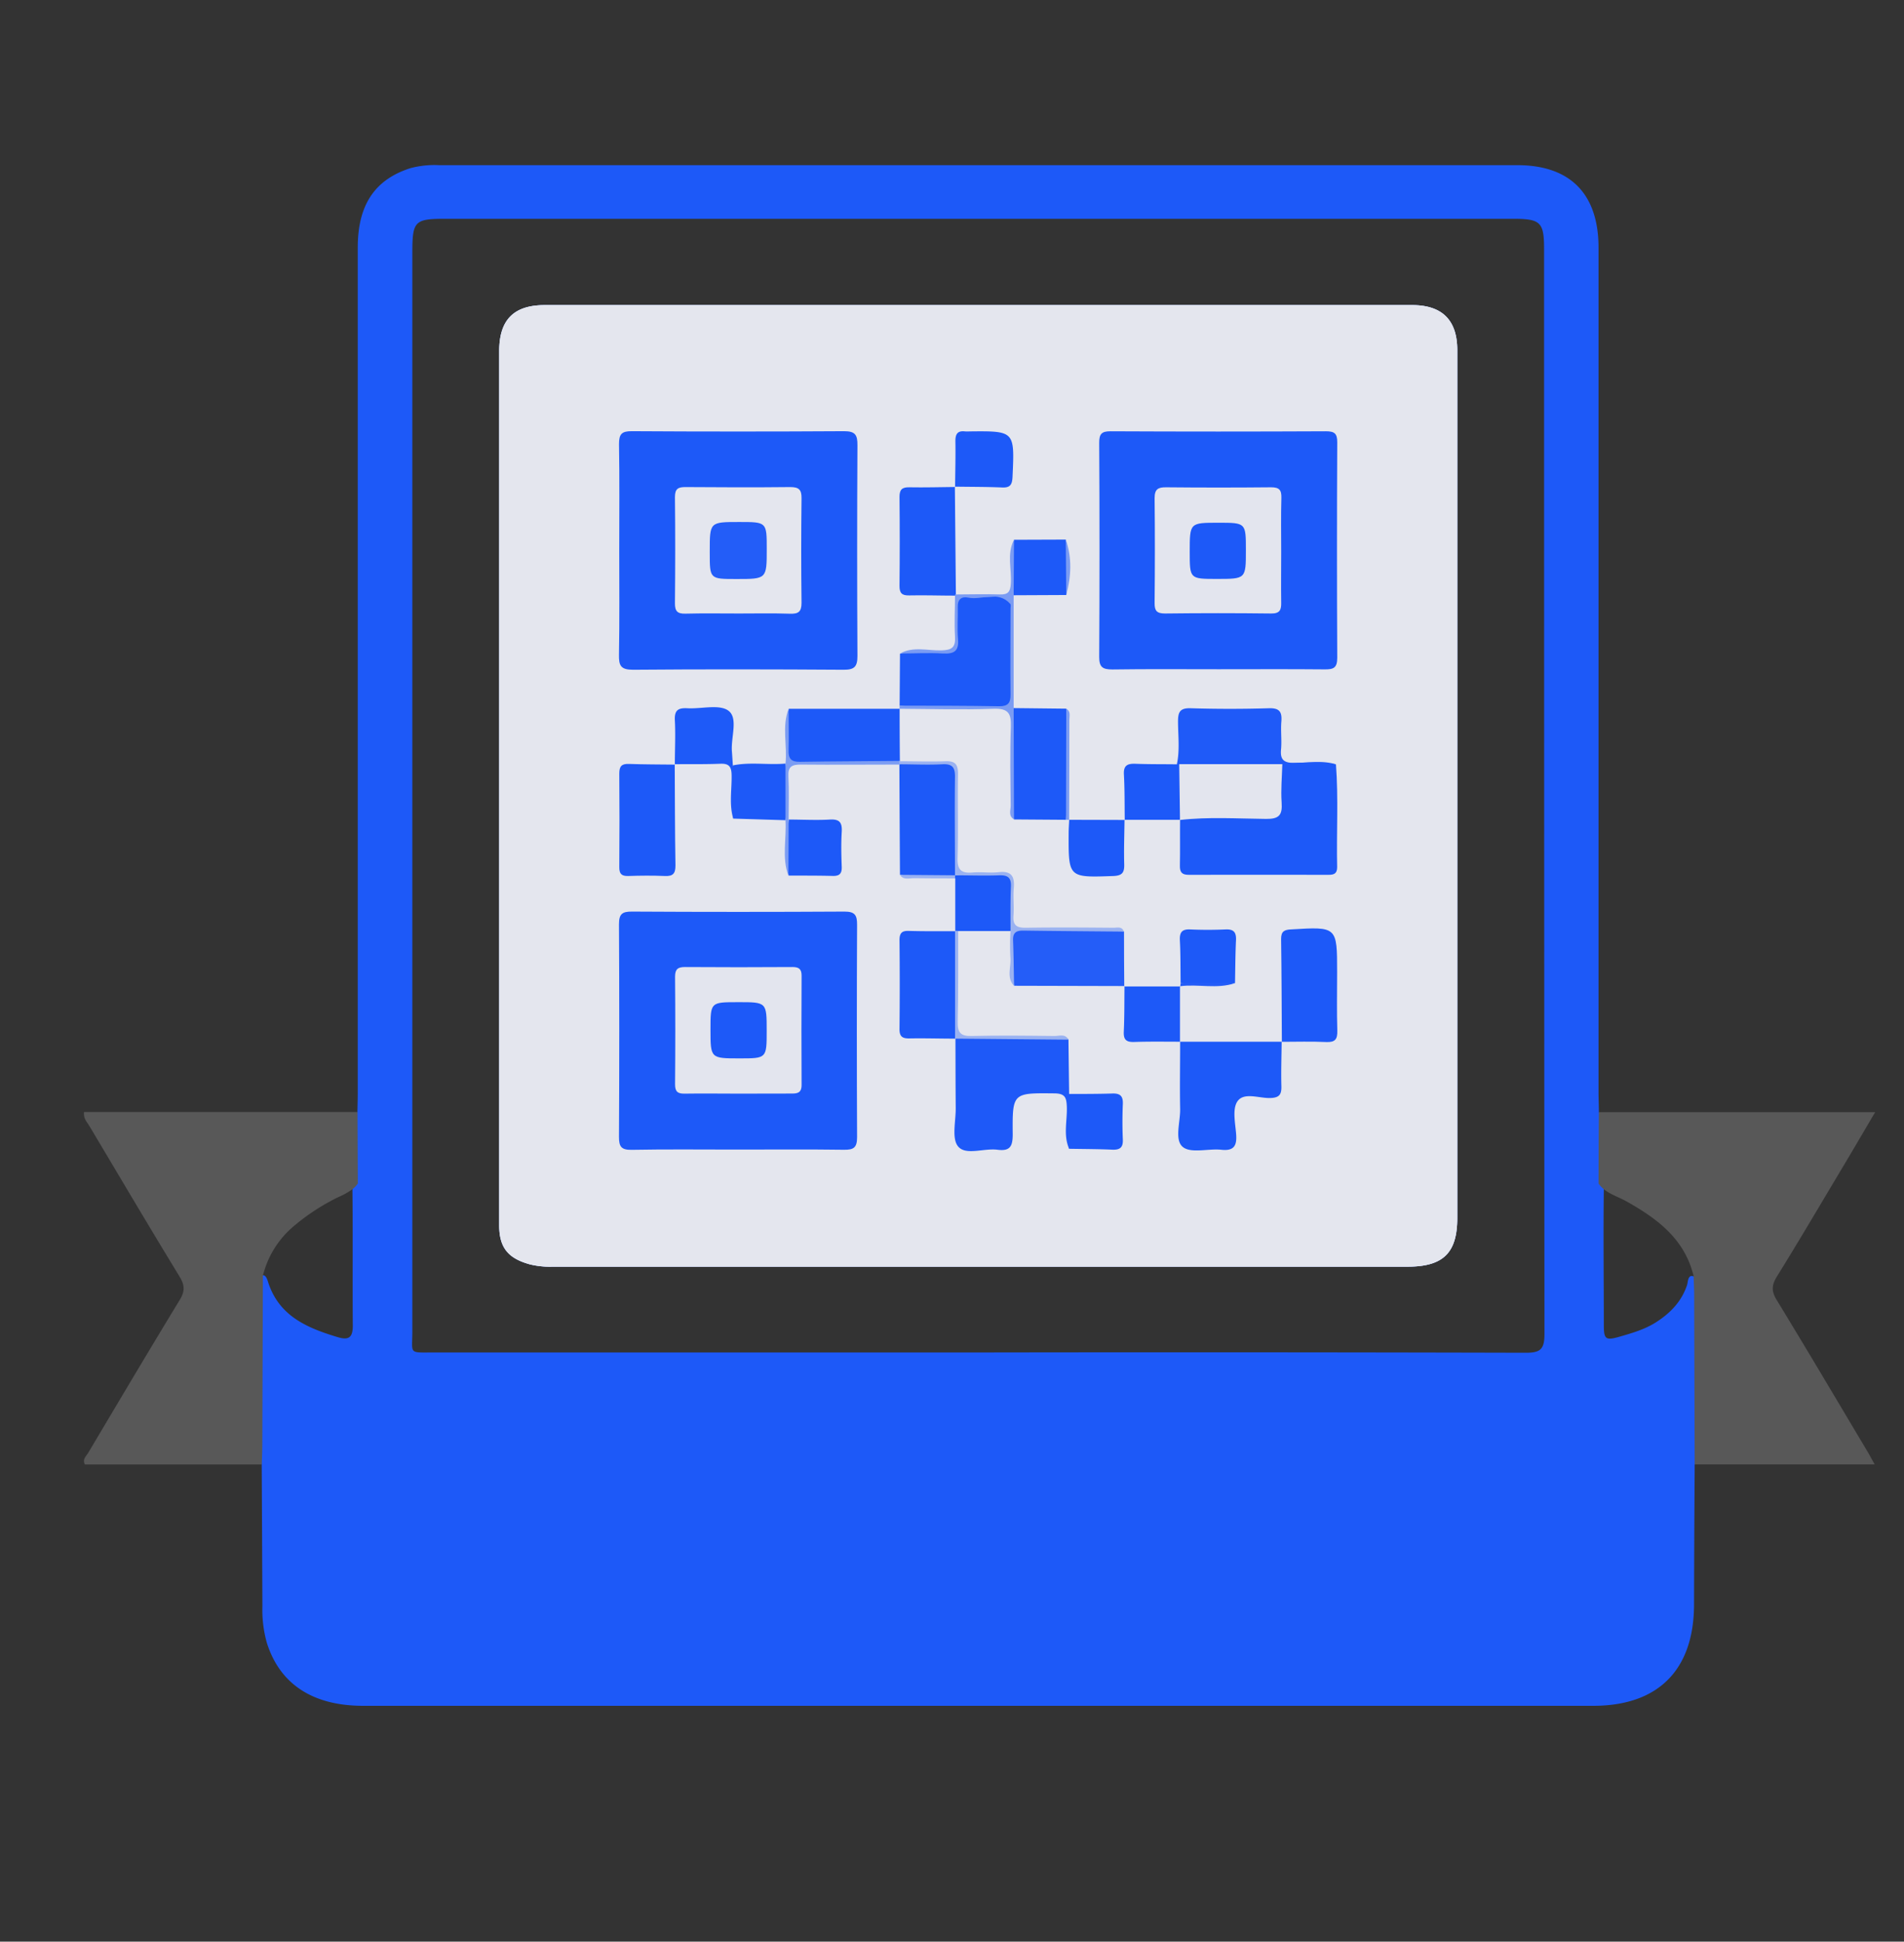 <svg xmlns="http://www.w3.org/2000/svg" id="Layer_1" data-name="Layer 1" viewBox="0 0 618 630"><rect x="0" y="0" width="618" height="630" fill="#333333" stroke="none"/><defs><style>.cls-1{fill:#1d59f8}.cls-2{fill:#585858}.cls-3{fill:#fefefe}.cls-4{fill:#e4e6ee}.cls-5{fill:#1e59f8}.cls-6{fill:#245df8}.cls-7{fill:#1f5af8}.cls-8{fill:#1e5af8}.cls-9{fill:#7b9cf3}.cls-10{fill:#9ab2f1}.cls-11{fill:#e3e5ee}.cls-12{fill:#235df8}</style></defs><path d="M473 113.66v281.49c0 11.34-4.51 15.83-16.08 15.84H179.43a27.33 27.33 0 0 1-7.4-.74c-7.08-1.93-10-5.39-10-12.75V114c0-10.23 4.7-15 14.83-15h281.46c9.8 0 14.68 4.87 14.68 14.66Z" class="cls-1"/><path d="M550.78 414.8a4.82 4.82 0 0 0-1.07-.64c-1.92-.76-1.8 1.82-2.14 2.83-1.79 5.36-5.46 9.09-10 12-3.66 2.36-7.87 3.56-12 4.75-4.38 1.26-5 .8-5-3.73 0-14.75-.19-29.5 0-44.25v-2.62c.08-5.09 0-10.19 0-15.29 0-2.46.17-5-1.61-7 0-2.17-.11-4.33-.11-6.5v-274c0-17.41-9.17-26.76-26.35-26.76h-350a30 30 0 0 0-9.38 1c-11.52 3.73-17 11.93-17 25.75v274c0 2.17-.07 4.33-.11 6.5-1.54 1.76-1.6 3.91-1.62 6.07 0 5.44-.05 10.89 0 16.34v2.51c.18 14.8 0 29.61.12 44.41 0 3.66-1.19 4.78-4.79 3.72-10-3-19.25-6.85-22.75-18.06-.29-.94-.8-2.25-1.74-2a2.84 2.84 0 0 0-1.11 1.17 9.87 9.87 0 0 0-.68 3.88q-.15 25.57 0 51.16a8 8 0 0 0 1.51 5.14q.12 23 .22 46A39.44 39.44 0 0 0 86.6 533c4.22 13.45 14.91 20.48 31.29 20.48h399.22c21.13 0 32.68-11.65 32.74-32.82q.06-22.73.21-45.46c1.69-2.12 1.54-4.66 1.55-7.14v-46.83c-.01-2.23.1-4.38-.83-6.43Zm-55.55 24.12q-89-.23-178-.09H140.75c-8.3 0-6.91.62-6.91-6.92v-350c0-10.16.74-10.92 10.68-10.92H491c9.08 0 10.18 1.07 10.18 9.92q0 176 .12 352c-.01 4.87-1.3 6.02-6.07 6.01Z" class="cls-1"/><path d="M606.42 471.44c.58 1 1.1 2 2.06 3.71h-58.42q-.09-27.58-.17-55.17c0-1.94-.12-3.88-.18-5.82a.57.57 0 0 1 0-.13c-2.89-12-11.77-18.61-21.79-24.22-2.45-1.37-5.23-2.22-7.4-4a9.06 9.06 0 0 1-1.66-1.77q0-11.6.1-23.19h89.69c-3.83 6.48-7.15 12.18-10.54 17.84-7.08 11.86-14.09 23.76-21.36 35.5-1.73 2.79-1.82 4.75-.08 7.61 10.04 16.44 19.86 33.06 29.75 49.64ZM116.15 384a8.08 8.08 0 0 1-1.66 1.78 22.32 22.32 0 0 1-4.31 2.47 69.34 69.34 0 0 0-14.92 9.67 30.57 30.57 0 0 0-9.93 16v.13q-.09 27.08-.19 54.17c0 2.32-.11 4.64-.17 6.95H27.54c-.85-1.74.42-2.65 1.05-3.71 9.87-16.58 19.7-33.2 29.75-49.68 1.74-2.86 1.63-4.81-.08-7.61C48.38 398 38.72 381.62 29 365.33c-.74-1.24-1.94-2.31-1.73-4.52h88.77q.06 11.6.11 23.19Z" class="cls-2"/><path d="M473 113.66v281.49c0 11.34-4.51 15.83-16.08 15.84H179.43a27.33 27.33 0 0 1-7.4-.74c-7.08-1.93-10-5.39-10-12.75V114c0-10.23 4.7-15 14.83-15h281.46c9.8 0 14.68 4.87 14.68 14.66Z" class="cls-3"/><path d="M473 113.66v281.49c0 11.34-4.51 15.83-16.08 15.84H179.43a27.33 27.33 0 0 1-7.4-.74c-7.08-1.93-10-5.39-10-12.75V114c0-10.23 4.7-15 14.83-15h281.46c9.8 0 14.68 4.87 14.68 14.66Z" class="cls-4"/><path d="M201 178.52c0-11.48.12-23-.08-34.44 0-3.27.89-4.19 4.16-4.17q34.44.21 68.89 0c3.61 0 4.36 1.17 4.34 4.54q-.19 34.19 0 68.39c0 3.49-1 4.49-4.47 4.47-22.8-.15-45.6-.19-68.39 0-4 0-4.6-1.37-4.54-4.86.21-11.3.09-22.62.09-33.93ZM395.51 217.15c-11.49 0-23-.1-34.47.07-3.17 0-4.29-.76-4.26-4.13q.2-34.72 0-69.44c0-2.76.72-3.72 3.61-3.71q35 .17 69.94 0c2.74 0 3.73.64 3.71 3.57q-.17 35 0 69.94c0 3.32-1.28 3.77-4.1 3.74-11.45-.11-22.94-.04-34.43-.04ZM239 373c-11.32 0-22.65-.13-34 .08-3.37.06-4.1-1.06-4.09-4.23q.19-34.47 0-68.94c0-3.33 1-4.15 4.22-4.13q34.47.2 68.94 0c3.36 0 4.14 1.08 4.12 4.26q-.16 34.47 0 68.94c0 3.4-1.12 4.13-4.27 4.08-11.61-.16-23.27-.06-34.92-.06ZM433.62 248c.84 11.12.14 22.25.39 33.37 0 2.05-1 2.49-2.78 2.48-15.14 0-30.27-.05-45.4 0-2.2 0-2.9-.84-2.86-2.94.1-5 0-10 .06-15l.67-.61c7-1.85 14.19-.69 21.29-.84 10.35-.21 9.4.32 9.5-9.51 0-2.46-.36-5 1.35-7.19 5.94-.32 11.87-.67 17.78.24Z" class="cls-1"/><path d="M346.8 337.29q.1 8.82.22 17.66a22.79 22.79 0 0 1 0 17.79c-1.95-4.43-.59-9.07-.75-13.61-.11-3-.56-4.34-4.06-4.37-13.5-.13-13.63-.26-13.5 13.3 0 3.82-.82 5.53-4.91 5-4.41-.59-10.3 1.94-12.8-1.06-2.17-2.57-.74-8.24-.79-12.54-.07-7.49-.06-15-.09-22.47l.86-.42q15.85-.06 31.7 0c1.32-.01 2.94-.69 4.12.72Z" class="cls-5"/><path d="m292 229 .12-16.87c4.72-1.37 9.56-.55 14.32-.5 3.4 0 4.35-1.15 4.12-4.33s.09-6.33-.1-9.48.48-4.7 4.07-4.36a79.66 79.66 0 0 0 10.48 0c2.5-.1 3.55.65 3.51 3.36-.12 9.82-.06 19.65 0 29.47 0 1.86-.2 3.26-2.63 3.19-11.3-.32-22.6.62-33.89-.48ZM416 338c-.05 4.81-.22 9.62-.09 14.43.07 2.68-.63 3.74-3.57 3.84-3.67.12-8.59-2-10.7 1.09-1.71 2.52-.68 7.08-.41 10.7s-.67 5.46-4.81 5-9.83 1.26-12.48-.89c-2.81-2.28-.81-8.07-.89-12.32-.14-7.3 0-14.6 0-21.9l-.05.05h33.11ZM292.11 283.83q-.11-17.91-.19-35.82c5.4-1.12 10.86-.26 16.29-.46 3-.12 2.24 2.29 2.25 3.94.07 10.43 0 20.87.06 31.3a1.78 1.78 0 0 1-.85 1.58c-5.85-.15-11.75.88-17.56-.54Z" class="cls-1"/><path d="M416.07 338.07c-.07-11.14-.09-22.28-.25-33.41 0-2.49 1.05-3 3.28-3.1 14.9-.9 14.9-.95 14.9 13.86 0 6.32-.13 12.64.06 19 .08 2.78-.7 3.81-3.6 3.68-4.82-.23-9.65-.07-14.47-.07ZM219 248c.06 10.94.06 21.89.24 32.84 0 2.62-.83 3.51-3.43 3.39-4-.17-8-.13-11.94 0-2.17.06-2.88-.76-2.86-2.89q.12-15.19 0-30.37c0-2.4.81-3.19 3.16-3.1 5 .18 9.94.16 14.92.22Z" class="cls-1"/><path d="m365 319.94-35.82-.09c-1.58-5.35-.3-10.82-.66-16.23-.1-1.44.73-2.13 2.13-2.08 11.39.4 22.81-.93 34.18.67q0 8.91.08 17.82Z" class="cls-6"/><path d="m309.93 157.92.33 35.05-.29.29c-5 0-9.93-.18-14.89-.07-2.38.05-3.14-.78-3.12-3.14q.15-14.4 0-28.8c0-2.38.8-3.18 3.16-3.14 5 .09 9.92-.05 14.89-.1Z" class="cls-1"/><path d="M433.62 248h-17.45a5.88 5.88 0 0 1-3.59 1.47c-9.68.06-19.37.69-29-.36a3.43 3.43 0 0 1-1.6-1.1c1-4.6.4-9.27.38-13.9 0-3.07.62-4.42 4.12-4.31q12.71.39 25.42 0c3.51-.1 4.25 1.3 4 4.36s.18 6-.1 9c-.35 3.64 1.22 4.41 4.56 4.39 4.41-.1 8.9-.89 13.26.45Z" class="cls-7"/><path d="M310.07 337c-5 0-9.93-.16-14.9-.07-2.29.05-3.24-.63-3.21-3.07q.15-14.4 0-28.81c0-2.46.9-3.1 3.18-3 5 .15 9.94.08 14.9.1.13.28.27.57.4.86-.2 11.37.65 22.74-.46 34.1ZM292 230q0 8.5.08 17l-.89.4c-10.49.12-21-.1-31.47.13-3.25.06-4.56-.81-4.23-4.17.44-4.44-.52-8.95.54-13.38h36ZM329 229.75l17.07.19A291 291 0 0 1 346 266l-16.87-.12c-1.3-4.88-.57-9.87-.53-14.79.03-7.09-.73-14.25.4-21.34Z" class="cls-1"/><path d="M238 265.61c-1.39-4.66-.44-9.42-.54-14.14-.05-2.77-.88-3.78-3.69-3.66-4.93.2-9.87.11-14.81.15l.08.08c0-4.8.26-9.6 0-14.39-.14-3.13 1-4 4-3.85 4.6.28 10.55-1.42 13.47.86 3.15 2.45.66 8.68 1.06 13.24.12 1.48.2 3 .3 4.44a21 21 0 0 1 .13 17.27Z" class="cls-8"/><path d="M310 158c.05-5 .19-9.93.1-14.89 0-2.34.74-3.41 3.13-3.13a12.18 12.18 0 0 0 1.48 0c14.68-.15 14.62-.15 13.94 14.69-.11 2.45-.65 3.62-3.35 3.5-5.12-.22-10.26-.19-15.38-.27ZM383 338c-4.94 0-9.88-.09-14.81.08-2.52.09-3.55-.63-3.43-3.3.23-4.93.17-9.87.23-14.8l-.09.09h18.14L383 320v18.08ZM381.94 248a3.87 3.87 0 0 0 .76 0c3.1 6 2.72 12 .25 18.12l.05-.12h-18l.07.08c-.07-4.94 0-9.88-.27-14.8-.17-3 1.22-3.56 3.81-3.46 4.44.18 8.88.11 13.33.18Z" class="cls-1"/><path d="M365 266c-.05 4.81-.24 9.63-.1 14.43.07 2.71-.66 3.7-3.58 3.81-14.51.51-14.52.6-14.46-13.77 0-1.49.11-3 .18-4.47l18.07.05ZM328 302.09h-17c-.38.44-.74.42-1-.07l.06.08v-17.08c-.37-.22-.49-.44-.37-.67s.24-.34.36-.34v.06c5.37-1.15 10.79-.21 16.18-.5 1.69-.1 2.41.72 2.33 2.37-.36 5.35.52 10.78-.56 16.15ZM346.08 193.06l-17.07.08a60.07 60.07 0 0 1 .11-18l16.81-.06c1.07 5.98.71 11.98.15 17.98ZM256 265.92c4.46 0 8.94.26 13.38 0 3.17-.18 4 1 3.83 4-.23 3.79-.14 7.61 0 11.4.06 2.14-.75 2.94-2.89 2.89-4.79-.13-9.58-.09-14.37-.12a75.4 75.4 0 0 1 .05-18.17ZM383.21 319c-.07-4.65 0-9.31-.25-13.95-.11-2.55.7-3.6 3.36-3.48 3.82.18 7.66.17 11.47 0 2.66-.12 3.51.94 3.39 3.49-.22 4.64-.23 9.29-.32 13.93a64 64 0 0 1-17.65.01ZM238 265.61l-.09-17.27c5.66-1.16 11.4-.07 17.08-.59a70.24 70.24 0 0 1 0 18.38ZM347 372.74v-17.79c4.65 0 9.31 0 14-.14 2.58-.1 3.56.81 3.45 3.43-.16 3.81-.17 7.65 0 11.46.12 2.7-1 3.45-3.5 3.33-4.65-.21-9.3-.2-13.95-.29Z" class="cls-1"/><path d="M329.12 175.13q-.06 9-.11 18v36.61q.06 18.06.11 36.12c-1.91-1.13-1.05-3-1.06-4.51-.09-8.5-.27-17 .05-25.49.16-4.38-.83-6.07-5.65-5.89-10.15.38-20.32.05-30.48 0v-1c10.79 0 21.59 0 32.37.19 2.91 0 3.68-1.14 3.65-3.83-.11-9.3 0-18.6 0-27.9 0-.5.18-1.18-.07-1.47-4-4.5-9.16-1.13-13.7-2.06-2.17-.45-3.42.6-3.36 3 .09 3.48-.23 7 .08 10.45.34 3.89-1.24 4.88-4.86 4.68-4.63-.26-9.3 0-13.94 0 4.3-2.36 8.94-.88 13.39-1 3.46-.08 4.65-1 4.44-4.51-.26-4.44 0-8.91 0-13.37v-.27h.27c4.79 0 9.58-.17 14.37 0 2.59.07 3.29-.89 3.47-3.42.35-4.74-1.37-9.69 1.03-14.33Z" class="cls-9"/><path d="M328 302.09c0-4.81-.08-9.63.13-14.43.12-2.87-1-3.74-3.74-3.65-4.8.17-9.61 0-14.42 0 0-10.61-.14-21.22 0-31.83.05-3.23-.86-4.38-4.17-4.2-4.63.24-9.28 0-13.92 0v.06a.78.78 0 0 1-.33-.78c.07-.28.15-.41.24-.41l.2.15c5 0 10 .17 14.95 0 3.07-.12 4 1 4 4-.16 9.14.12 18.29-.14 27.42-.11 3.84 1.24 5 4.88 4.68 2.8-.25 5.67.21 8.46-.11 4.15-.47 5.24 1.36 4.91 5.14-.26 3 .13 6-.1 9-.25 3.17 1.12 3.94 4.06 3.9 9.46-.15 18.94-.08 28.41 0 1.22 0 2.76-.53 3.38 1.24-10.91-.1-21.81-.17-32.72-.33-2.27 0-3.34.71-3.26 3.12.19 4.95.23 9.9.33 14.85-2.61-2.81-.86-6.22-1.2-9.33a74.08 74.08 0 0 1 .05-8.49Z" class="cls-10"/><path d="m291.86 246.88.09 1.19c-10.66 0-21.32.11-32 0-3 0-4.22.7-4.05 3.88.24 4.65.07 9.32.07 14q0 9.06-.08 18.14c-2.17-5.88-.55-11.95-.93-17.93v-18.41c.64-5.89-1.24-11.94 1-17.74 0 4.46.12 8.93 0 13.39-.09 2.74.82 3.83 3.67 3.78 10.75-.18 21.49-.18 32.23-.3Z" class="cls-9"/><path d="m310 302 1 .07c0 9.83.06 19.66-.16 29.49-.07 3.42.93 4.68 4.49 4.59 9-.22 18-.11 27 0 1.52 0 3.41-.83 4.45 1.19L310 337Z" class="cls-10"/><path d="m346 266 .09-36.05c1.5.86 1 2.34 1 3.59 0 10.83-.05 21.66-.08 32.49Z" class="cls-9"/><path d="M383.21 319h17.65c-5.86 2-11.93.22-17.86 1l.08.07c.04-.38.08-.73.13-1.07Z" class="cls-6"/><path d="M310 284v1c-4.46 0-8.93 0-13.39-.07-1.55 0-3.37.7-4.53-1.08Z" class="cls-10"/><path d="m346.08 193.06-.15-18c2.07 5.99 1.76 11.99.15 18Z" class="cls-9"/><path d="M239.92 199.06c-5.82 0-11.64-.1-17.45.05-2.6.07-3.43-.81-3.4-3.42.11-11.47.13-22.93 0-34.4 0-2.79 1.11-3.27 3.53-3.25 11.29.09 22.59.12 33.89 0 2.83 0 3.71.84 3.67 3.67q-.21 16.94 0 33.89c0 3-1.1 3.61-3.78 3.53-5.49-.19-10.98-.07-16.46-.07Z" class="cls-4"/><path d="M415.85 179c0 5.5-.08 11 0 16.48.06 2.42-.44 3.61-3.25 3.58q-17.24-.21-34.46 0c-2.64 0-3.41-.84-3.38-3.42.11-11.32.13-22.64 0-33.95 0-3 1.11-3.61 3.8-3.58q17 .17 34 0c2.67 0 3.42.87 3.35 3.44-.17 5.8-.06 11.63-.06 17.45ZM239.71 354.85c-5.82 0-11.63-.09-17.45 0-2.34.05-3.17-.68-3.15-3.1q.15-17.44 0-34.89c0-2.47 1-3.1 3.25-3.09q17.44.12 34.89 0c2.11 0 2.95.69 2.93 2.87q-.1 17.69 0 35.39c0 2.74-1.53 2.8-3.53 2.79-5.65 0-11.29.03-16.94.03ZM383 266.06q-.12-9.06-.25-18.12h33.47c-.11 4.14-.52 8.31-.23 12.43s-.82 5.4-5.11 5.34c-9.33-.09-18.65-.71-27.88.35Z" class="cls-11"/><path d="M239.93 169.37c8.94 0 8.94 0 8.94 8.73 0 9.77 0 9.77-9.83 9.77-8.67 0-8.67 0-8.67-8.49v-.5c0-9.51 0-9.51 9.56-9.51Z" class="cls-12"/><path d="M404.39 178.5c0 9.34 0 9.34-9.41 9.34-8.82 0-8.82 0-8.82-8.78 0-9.45 0-9.45 9.3-9.45 8.93 0 8.93 0 8.93 8.89ZM248.85 334.41c0 9 0 9-8.78 9-9.46 0-9.46 0-9.46-9.36 0-8.88 0-8.88 8.88-8.88 9.36-.02 9.36-.02 9.36 9.24Z" class="cls-1"/></svg>